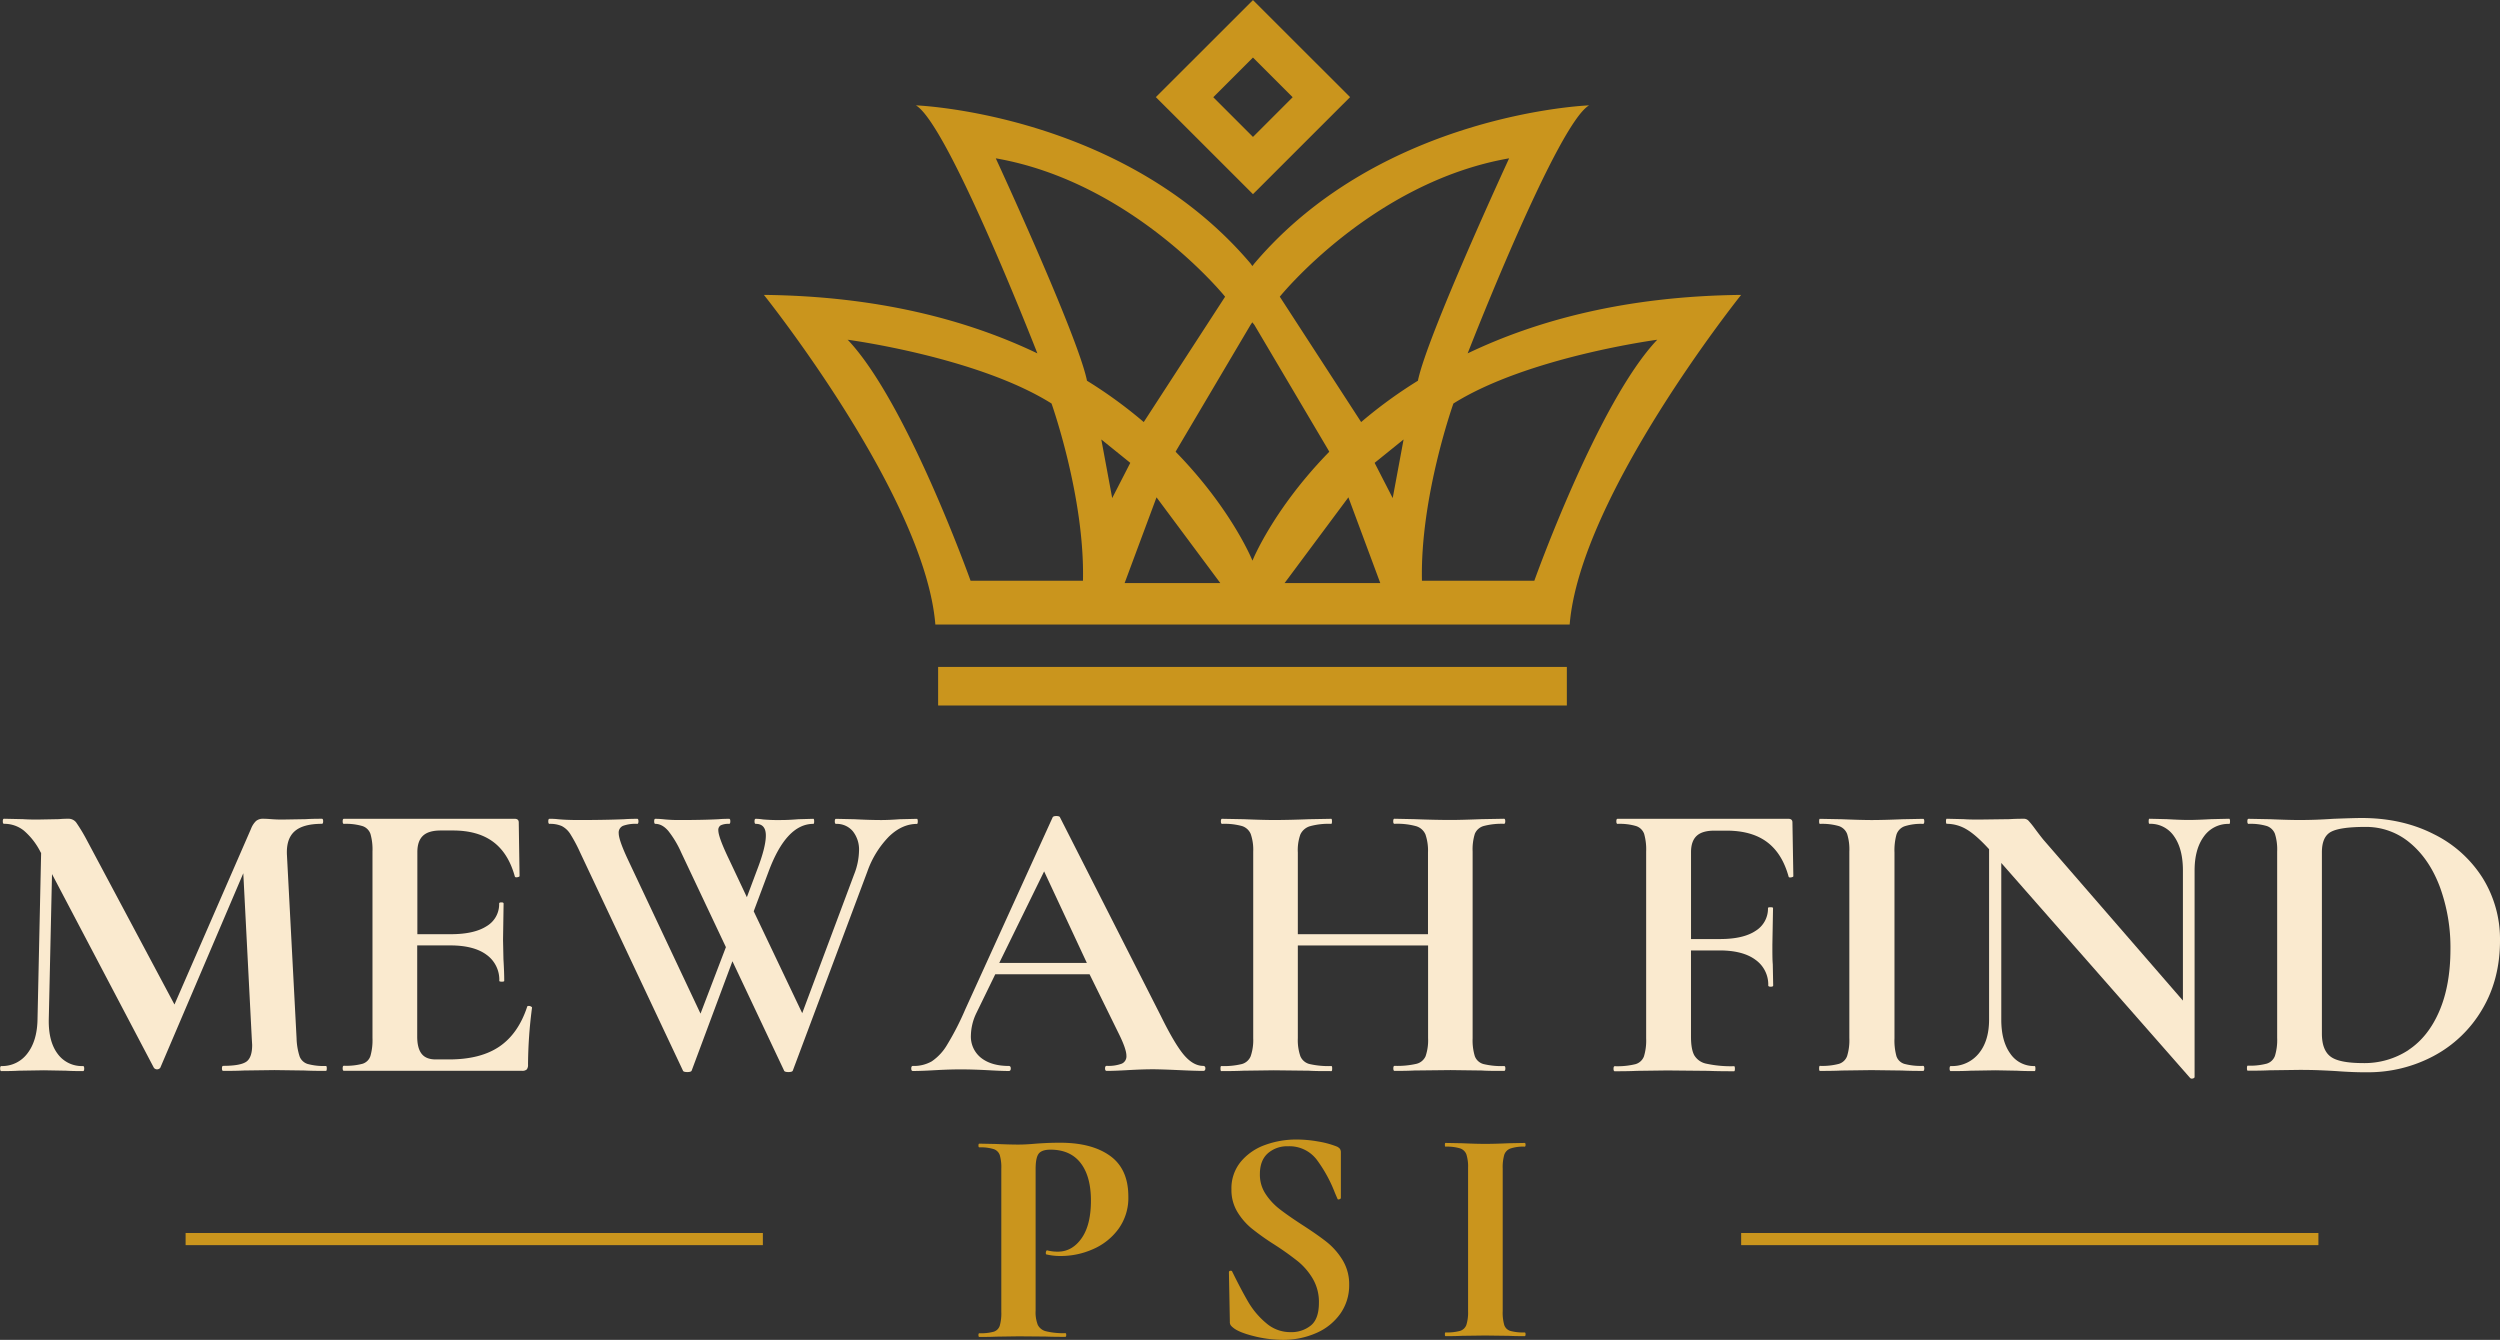 <svg xmlns="http://www.w3.org/2000/svg" id="Capa_1" data-name="Capa 1" viewBox="0 0 989.73 530.44"><rect x="0" y="0" width="989.73" height="530.44" fill="#333333" stroke="none"/><defs><style>.cls-1{fill:#ca951d;}.cls-2{fill:#faeacf;}</style></defs><path class="cls-1" d="M447.27,823.5a4.94,4.94,0,0,0,3.24,2.5,28.44,28.44,0,0,0,7.65.74c.24,0,.36.25.36.73s-.12.74-.36.74q-5,0-7.83-.12L439.68,828l-8.93.13q-2.46.12-6.61.12c-.25,0-.37-.25-.37-.74s.12-.73.37-.73a19,19,0,0,0,5.69-.61,3.69,3.69,0,0,0,2.38-2.39,17.87,17.87,0,0,0,.61-5.45V761.64a17.3,17.3,0,0,0-.61-5.39,3.83,3.83,0,0,0-2.44-2.38,17.47,17.47,0,0,0-5.63-.68c-.25,0-.37-.24-.37-.73s.12-.74.37-.74l6.48.13q5.63.24,8.94.24c1.95,0,4.28-.12,7-.37,1.06-.08,2.41-.16,4-.24s3.51-.12,5.63-.12q12.48,0,19.7,5.2t7.22,16.09a20.92,20.92,0,0,1-3.92,12.85,24.49,24.49,0,0,1-10.09,8,31.34,31.34,0,0,1-12.67,2.7,23.76,23.76,0,0,1-5.75-.62c-.16,0-.24-.2-.24-.61a1.64,1.64,0,0,1,.18-.73c.12-.25.27-.33.43-.25a16,16,0,0,0,4.16.49q5.63,0,9.36-5.26t3.73-14.93q0-9.66-4.1-14.93t-11.93-5.26q-3.42,0-4.65,1.59t-1.22,6.24v55.93A13.76,13.76,0,0,0,447.27,823.5Z" transform="translate(-36.41 -298.96)"></path><path class="cls-1" d="M631.93,823.52a3.64,3.64,0,0,0,2.38,2.33,19,19,0,0,0,5.69.61c.25,0,.37.24.37.73s-.12.74-.37.74q-4,0-6.36-.13l-9.3-.12-9.06.12q-2.44.13-6.6.13c-.17,0-.25-.25-.25-.74s.08-.73.25-.73a19.65,19.65,0,0,0,5.75-.61,3.88,3.88,0,0,0,2.51-2.39,16.64,16.64,0,0,0,.67-5.45V761.35a16.08,16.08,0,0,0-.67-5.38,4,4,0,0,0-2.51-2.38,17.94,17.94,0,0,0-5.75-.68c-.17,0-.25-.24-.25-.73s.08-.74.25-.74l6.6.12c3.76.17,6.77.25,9.06.25q3.79,0,9.42-.25l6.24-.12c.25,0,.37.25.37.74s-.12.73-.37.73a15.87,15.87,0,0,0-5.63.74,4,4,0,0,0-2.44,2.5,17.92,17.92,0,0,0-.61,5.45V818A17.75,17.75,0,0,0,631.93,823.52Z" transform="translate(-36.41 -298.96)"></path><path class="cls-1" d="M617.44,438.86c2.58-6.59,35.8-91.1,48.09-98.19,0,0-82,3-132.54,62.62l-.78,1-.71-1C481,343.69,399,340.67,399,340.67c12.29,7.09,45.52,91.6,48.1,98.19-27.5-13.17-63-22.67-108.27-23.15,0,0,63.74,79.59,67.88,130.5H657.83c4.14-50.91,67.88-130.5,67.88-130.5C680.4,416.19,644.93,425.69,617.44,438.86Zm-152.29,90h-44.5S395.36,458,372,433.46c0,0,51.28,6.79,80.71,25.25C452.69,458.71,465.89,495.68,465.15,528.87ZM430.63,361.64c54.3,9.47,90.79,54.78,90.79,54.78l-32.21,49.63a180.69,180.69,0,0,0-22.47-16.36C463.18,432,430.63,361.64,430.63,361.64Zm41.78,111.3,11.47,9.26-7.16,13.95Zm9.23,56.85,12.63-33.94,25.25,33.94Zm20.2-52,.44-.81,29.22-49.42.68-1,.81,1L562.22,477l.44.81c-22.27,22.78-30.41,43.11-30.41,43.11S524.1,500.6,501.84,477.82Zm43.13,52,25.26-33.94,12.62,33.94Zm42.8-33.64-7.16-13.95,11.47-9.26Zm-12.49-30.1-32.21-49.63s36.49-45.31,90.79-54.78c0,0-32.54,70.4-36.11,88.05A180.69,180.69,0,0,0,575.28,466.05Zm68.56,62.82H599.35c-.75-33.19,12.45-70.16,12.45-70.16,29.43-18.46,80.71-25.25,80.71-25.25C669.13,458,643.84,528.87,643.84,528.87Z" transform="translate(-36.41 -298.96)"></path><path class="cls-1" d="M532.45,299,494,337.41l38.45,38.42,38.45-38.42Zm-15.71,38.45,15.71-15.71,15.71,15.71-15.71,15.72Z" transform="translate(-36.41 -298.96)"></path><rect class="cls-1" x="371.4" y="264.03" width="248.9" height="15.27"></rect><path class="cls-2" d="M165.78,721.92c0,.64-.1,1-.32,1q-5.42,0-8.61-.16l-11.8-.16-12,.16q-3,.16-8.29.16-.48,0-.48-1c0-.63.16-1,.48-1q6.69,0,9.09-1.59t2.39-6.7l-.16-2.71-3.35-65.25-32.86,77a1.59,1.59,0,0,1-2.55,0L57,645l-1.28,57.58q-.15,8.61,3.44,13.48A11.81,11.81,0,0,0,69.27,721c.32,0,.48.33.48,1s-.16,1-.48,1q-4.3,0-6.7-.16l-8.77-.16-10,.16q-2.55.16-6.86.16-.48,0-.48-1c0-.63.16-1,.48-1A12.41,12.41,0,0,0,47.26,716q3.83-4.95,4-13.4l1.43-66-.16-.16a27.5,27.5,0,0,0-6.62-8.61A12.35,12.35,0,0,0,38,625.1c-.32,0-.48-.33-.48-1s.16-1,.48-1l7.5.16c1.48.11,3.4.16,5.74.16l8.45-.16a36.18,36.18,0,0,1,3.67-.16,3.8,3.8,0,0,1,3.19,1.44,67.11,67.11,0,0,1,4.15,6.86l34.78,65.24,30.3-69.55a8.44,8.44,0,0,1,2-3.11,4.2,4.2,0,0,1,2.79-.88c1,0,2,.06,3.27.16s2.63.16,4.23.16l9.41-.16c1.49-.1,3.61-.16,6.38-.16q.48,0,.48,1c0,.63-.16,1-.48,1q-7.5,0-10.85,3t-3,9.41L153.82,710a25.55,25.55,0,0,0,1.2,7.18,5,5,0,0,0,3.19,3,24.15,24.15,0,0,0,7.25.79C165.68,721,165.78,721.29,165.78,721.92Z" transform="translate(-36.41 -298.96)"></path><path class="cls-2" d="M245.77,697.2a1.63,1.63,0,0,1,.87.24c.27.16.4.29.4.4a179.89,179.89,0,0,0-1.59,22.65,2.79,2.79,0,0,1-.48,1.83,2.51,2.51,0,0,1-1.92.56h-70.5q-.48,0-.48-1c0-.63.16-1,.48-1a24.87,24.87,0,0,0,7.41-.79,4.78,4.78,0,0,0,3.11-3.11,23.08,23.08,0,0,0,.8-7.1V636.1a22.29,22.29,0,0,0-.8-7,5,5,0,0,0-3.19-3.11,22.91,22.91,0,0,0-7.33-.87c-.32,0-.48-.33-.48-1s.16-1,.48-1h67.63c1.07,0,1.6.48,1.6,1.44l.32,21.21c0,.22-.3.38-.88.48s-.93,0-1-.32q-2.55-9.24-8.61-13.72t-15.95-4.46h-4.79q-4.79,0-7,2.07t-2.23,6.38V668.8h13.24q9.26,0,14.2-3.19a10.06,10.06,0,0,0,4.94-8.93c0-.32.29-.48.88-.48s.88.16.88.48L235.56,671l.16,7.66q.32,5.43.31,8.62c0,.21-.31.32-.95.32s-1-.11-1-.32a12.14,12.14,0,0,0-5-10.29q-5-3.75-14.44-3.75H201.58v36.05c0,3.09.58,5.37,1.75,6.86s3,2.23,5.59,2.23h5.26q12.45,0,19.94-5.1t11-15.79C245.13,697.31,245.34,697.2,245.77,697.2Z" transform="translate(-36.41 -298.96)"></path><path class="cls-2" d="M399.75,624.14c0,.63-.11,1-.32,1q-5.91,0-11.09,5a37.57,37.57,0,0,0-8.53,13.8l-29.51,78.8c-.11.43-.7.64-1.76.64s-1.65-.21-1.75-.64l-20.42-43.23-16.11,43.23c-.11.43-.69.64-1.76.64s-1.65-.21-1.75-.64l-40.68-86.3a59.27,59.27,0,0,0-3.91-7.34,8.78,8.78,0,0,0-3.35-3.11,11.43,11.43,0,0,0-4.86-.87c-.32,0-.48-.33-.48-1s.16-1,.48-1a24.7,24.7,0,0,1,3.35.16c2.12.21,4.89.32,8.29.32q10.68,0,18-.32c1.38-.1,3.08-.16,5.1-.16q.48,0,.48,1c0,.63-.16,1-.48,1a14.37,14.37,0,0,0-5.66.79,2.9,2.9,0,0,0-1.68,2.87q0,2.72,3.67,10.53l28.72,60.94,10.05-26.32-17.71-37.49a39.47,39.47,0,0,0-5.1-8.53q-2.4-2.79-5.11-2.79c-.32,0-.48-.33-.48-1s.16-1,.48-1a34.58,34.58,0,0,1,3.75.24,59.36,59.36,0,0,0,6.14.24q9.09,0,15.16-.32c1.06-.1,2.44-.16,4.14-.16q.48,0,.48,1c0,.63-.16,1-.48,1a7.27,7.27,0,0,0-3.27.55,2.08,2.08,0,0,0-1,2q0,2.72,4.3,11.64l7,14.84,4-10.69q3.51-9.09,3.51-13.72t-4-4.62c-.32,0-.48-.33-.48-1s.16-1,.48-1a17.93,17.93,0,0,1,2.79.24,68.3,68.3,0,0,0,7.58.24q2.72,0,6.54-.32l5.9-.16c.21,0,.32.32.32,1s-.11,1-.32,1q-10.68,0-17.7,18.82l-5.91,15.79L354,700.07l20.57-55a26.62,26.62,0,0,0,1.92-9.26A11.61,11.61,0,0,0,374,628a8.29,8.29,0,0,0-6.62-2.87c-.32,0-.48-.33-.48-1s.16-1,.48-1l7.33.16q5.74.31,10.53.32c2.13,0,4.57-.11,7.34-.32l6.86-.16C399.64,623.18,399.75,623.5,399.75,624.14Z" transform="translate(-36.41 -298.96)"></path><path class="cls-2" d="M746.38,645.83c0,.22-.3.38-.88.48s-.93,0-1-.32q-2.55-9.24-8.61-13.72t-16-4.46h-4.79q-4.79,0-7,2.07t-2.23,6.38v34.46h11.49q9.24,0,14.11-3.27a10.3,10.3,0,0,0,4.87-9c0-.21.32-.32,1-.32s1,.11,1,.32L738.08,673c0,3.4,0,6,.16,7.66l.16,8.45c0,.32-.32.48-.95.48s-1-.16-1-.48a12,12,0,0,0-5-10.13q-5-3.75-14.27-3.75H705.86v34.14c0,3.3.42,5.74,1.28,7.34a7.21,7.21,0,0,0,4.78,3.35,45.71,45.71,0,0,0,11,1c.21,0,.32.33.32,1s-.11,1-.32,1q-6.54,0-10.21-.16l-16.27-.16-12,.16c-2.12.11-5.05.16-8.77.16q-.48,0-.48-1c0-.63.16-1,.48-1a30,30,0,0,0,8.14-.79,5.06,5.06,0,0,0,3.43-3.11,21.53,21.53,0,0,0,.87-7.1V636.1a22.66,22.66,0,0,0-.79-7,5.05,5.05,0,0,0-3.2-3.11,22.91,22.91,0,0,0-7.33-.87c-.32,0-.48-.33-.48-1s.16-1,.48-1h67.63c1.07,0,1.6.48,1.6,1.44Z" transform="translate(-36.41 -298.96)"></path><path class="cls-2" d="M787.21,717.14a4.77,4.77,0,0,0,3.11,3,25,25,0,0,0,7.42.79c.32,0,.48.33.48,1s-.16,1-.48,1q-5.26,0-8.29-.16l-12.13-.16-11.8.16q-3.19.16-8.62.16c-.21,0-.31-.32-.31-1s.1-1,.31-1a25.75,25.75,0,0,0,7.5-.79,5,5,0,0,0,3.27-3.11,21.21,21.21,0,0,0,.88-7.1V636.1a20.48,20.48,0,0,0-.88-7A5.26,5.26,0,0,0,764.4,626a23.61,23.61,0,0,0-7.5-.87c-.21,0-.31-.33-.31-1s.1-1,.31-1l8.62.16q7.34.31,11.8.32,4.95,0,12.29-.32l8.13-.16q.48,0,.48,1c0,.63-.16,1-.48,1a21,21,0,0,0-7.34.95,5.27,5.27,0,0,0-3.19,3.27,23.47,23.47,0,0,0-.79,7.1V710A23.36,23.36,0,0,0,787.21,717.14Z" transform="translate(-36.41 -298.96)"></path><path class="cls-2" d="M919.26,624.14c0,.63-.1,1-.32,1a11.78,11.78,0,0,0-10.05,5q-3.66,5-3.66,13.48v81.67c0,.32-.24.53-.72.64a1.08,1.08,0,0,1-1-.16l-74.81-85.18v62q0,8.46,3.51,13.4A11.24,11.24,0,0,0,841.9,721c.21,0,.32.33.32,1s-.11,1-.32,1q-4.47,0-6.86-.16l-8.62-.16-9.89.16q-2.71.16-7.81.16-.48,0-.48-1c0-.63.16-1,.48-1A13.57,13.57,0,0,0,819.8,716q4.07-4.95,4.07-13.4V635.15q-5.26-5.74-9-7.9a15.3,15.3,0,0,0-7.74-2.15c-.21,0-.32-.33-.32-1s.11-1,.32-1l6.7.16q2.07.17,6.06.16l12.13-.16c1.48-.1,3.29-.16,5.42-.16a2.6,2.6,0,0,1,1.91.64,32.76,32.76,0,0,1,2.24,2.71c1.8,2.45,3.08,4.09,3.83,5l55.19,63.64V643.6q0-8.61-3.51-13.56a11.26,11.26,0,0,0-9.73-4.94c-.22,0-.32-.33-.32-1s.1-1,.32-1l6.86.16q5.1.31,8.61.32,3.2,0,8.94-.32l7.17-.16C919.16,623.18,919.26,623.5,919.26,624.14Z" transform="translate(-36.41 -298.96)"></path><path class="cls-2" d="M961.37,723c-1.7-.11-3.8-.21-6.3-.32s-5.29-.16-8.37-.16l-11.8.16c-2.13.11-5,.16-8.62.16-.21,0-.32-.32-.32-1s.11-1,.32-1a25.85,25.85,0,0,0,7.5-.79,5,5,0,0,0,3.27-3.11,21.53,21.53,0,0,0,.87-7.1V636.1a20.79,20.79,0,0,0-.87-7,5.3,5.3,0,0,0-3.19-3.11,22.26,22.26,0,0,0-7.26-.87c-.32,0-.48-.33-.48-1s.16-1,.48-1l8.45.16c4.89.21,8.78.32,11.65.32q6.54,0,13.4-.48,8.29-.31,11.17-.32,16.11,0,28.63,6.38a47.8,47.8,0,0,1,19.38,17.39,45.83,45.83,0,0,1,6.86,24.73q0,15.46-7.1,27.35a48.78,48.78,0,0,1-19.14,18.35,54.93,54.93,0,0,1-26.4,6.46Q968.39,723.52,961.37,723Zm28.56-8.38q7.82-5.17,12.2-15.39t4.39-24.41a69.76,69.76,0,0,0-4.15-24.64q-4.15-11.09-11.8-17.47a26.88,26.88,0,0,0-17.71-6.38q-9.89,0-13.56,1.91t-3.67,8.14V708.2q0,6.39,3.35,9t12.92,2.63A31.83,31.83,0,0,0,989.93,714.66Z" transform="translate(-36.41 -298.96)"></path><path class="cls-1" d="M537.44,771.63a24.74,24.74,0,0,0,5.56,6q3.3,2.57,8.94,6.24,6.1,3.93,9.79,6.85a27.5,27.5,0,0,1,6.24,7.16,18.39,18.39,0,0,1,2.57,9.73,19.46,19.46,0,0,1-3.43,11.32,22.57,22.57,0,0,1-9.48,7.71,32.27,32.27,0,0,1-13.53,2.75,47,47,0,0,1-11.5-1.52c-4-1-6.69-2.15-8.08-3.37a4.58,4.58,0,0,1-.91-.92,2.4,2.4,0,0,1-.31-1.4l-.37-19.46v-.13c0-.32.21-.5.61-.55s.66.11.74.43q3.68,7.47,6.42,12.12a32.12,32.12,0,0,0,7,8.2,14.48,14.48,0,0,0,9.61,3.55,12.21,12.21,0,0,0,8.07-2.64q3.18-2.62,3.18-9a18.16,18.16,0,0,0-2.38-9.42,25.69,25.69,0,0,0-5.81-6.86,112.9,112.9,0,0,0-9.43-6.73,97.87,97.87,0,0,1-9.11-6.48,25.77,25.77,0,0,1-5.57-6.49,16.76,16.76,0,0,1-2.33-8.93,16.54,16.54,0,0,1,3.73-10.95,22.17,22.17,0,0,1,9.61-6.61,35.78,35.78,0,0,1,12.36-2.14,48.85,48.85,0,0,1,8.69.79,35.87,35.87,0,0,1,7.1,1.9,3.36,3.36,0,0,1,1.46,1,2.47,2.47,0,0,1,.37,1.41v18c0,.25-.2.43-.61.56s-.65.06-.73-.19l-1-2.32a55.38,55.38,0,0,0-7.16-13.1,13.57,13.57,0,0,0-11.44-5.38,11.54,11.54,0,0,0-8,2.81q-3.12,2.82-3.12,8.2A13.78,13.78,0,0,0,537.44,771.63Z" transform="translate(-36.41 -298.96)"></path><path class="cls-2" d="M513.61,721.92c0,.64-.27,1-.8,1-2.13,0-5.42-.11-9.89-.32q-7-.31-10.05-.32-4,0-9.73.32-5.43.32-8.62.32-.63,0-.63-1c0-.63.21-1,.63-1a15,15,0,0,0,6-.87,3.15,3.15,0,0,0,1.83-3.11q0-2.72-3.19-9.09l-11.4-23.19-37.33,0-7.58,15.57a21.21,21.21,0,0,0-2.07,8.61,10.72,10.72,0,0,0,4.06,8.94q4.08,3.18,10.93,3.18c.53,0,.8.33.8,1s-.27,1-.8,1c-1.91,0-4.68-.11-8.29-.32q-6.08-.31-10.53-.32t-10.37.32q-5.43.32-8.77.32c-.43,0-.64-.32-.64-1s.21-1,.64-1a14.26,14.26,0,0,0,7.49-1.83,20.27,20.27,0,0,0,6.06-6.54,109.94,109.94,0,0,0,7.18-14l34.62-76.09c.21-.32.69-.48,1.43-.48s1.33.16,1.44.48L495.9,701q5.58,11.34,9.25,15.64t7.66,4.3C513.34,721,513.61,721.29,513.61,721.92Zm-46.92-41.73-16.92-36.26L432,680.19Z" transform="translate(-36.41 -298.96)"></path><path class="cls-2" d="M632.37,721.92q0,1-.48,1c-3.73,0-6.7,0-8.93-.16l-12.29-.16-14.35.16q-2.88.16-7.82.16-.48,0-.48-1c0-.63.16-1,.48-1a33.58,33.58,0,0,0,8.61-.79,5.35,5.35,0,0,0,3.67-3,19.56,19.56,0,0,0,1-7.18V673.27H550.21V710a19.65,19.65,0,0,0,1,7.1,5.33,5.33,0,0,0,3.67,3.11,33.61,33.61,0,0,0,8.62.79c.21,0,.31.33.31,1s-.1,1-.31,1c-3.73,0-6.7,0-8.94-.16l-13.88-.16-12,.16q-3.2.16-8.77.16c-.22,0-.32-.32-.32-1s.1-1,.32-1a29.92,29.92,0,0,0,8.13-.79,5.3,5.3,0,0,0,3.51-3.11,19.65,19.65,0,0,0,1-7.1V636.1a19,19,0,0,0-1-7,5.56,5.56,0,0,0-3.43-3.11,25.89,25.89,0,0,0-7.9-.87c-.31,0-.47-.33-.47-1s.16-1,.47-1l8.62.16q7.33.31,11.8.32,6.06,0,14-.32l8.78-.16c.21,0,.31.32.31,1s-.1,1-.31,1a27.4,27.4,0,0,0-8.46.95,6.09,6.09,0,0,0-3.75,3.27,18.32,18.32,0,0,0-1,7.1V668.8h51.53V636.42a19.65,19.65,0,0,0-1-7.1,5.82,5.82,0,0,0-3.67-3.27,28.07,28.07,0,0,0-8.61-.95c-.32,0-.48-.33-.48-1s.16-1,.48-1l7.82.16q8,.31,14.35.32,4.3,0,12.29-.32l8.93-.16q.48,0,.48,1c0,.63-.16,1-.48,1a27.6,27.6,0,0,0-8.06.87,5.34,5.34,0,0,0-3.51,3.11,20.79,20.79,0,0,0-.87,7V710a21.53,21.53,0,0,0,.87,7.1,5.06,5.06,0,0,0,3.43,3.11,30,30,0,0,0,8.14.79C632.21,721,632.37,721.29,632.37,721.92Z" transform="translate(-36.41 -298.96)"></path><rect class="cls-1" x="73.48" y="488.13" width="228.53" height="4.81"></rect><rect class="cls-1" x="689.31" y="488.13" width="228.53" height="4.81"></rect></svg>